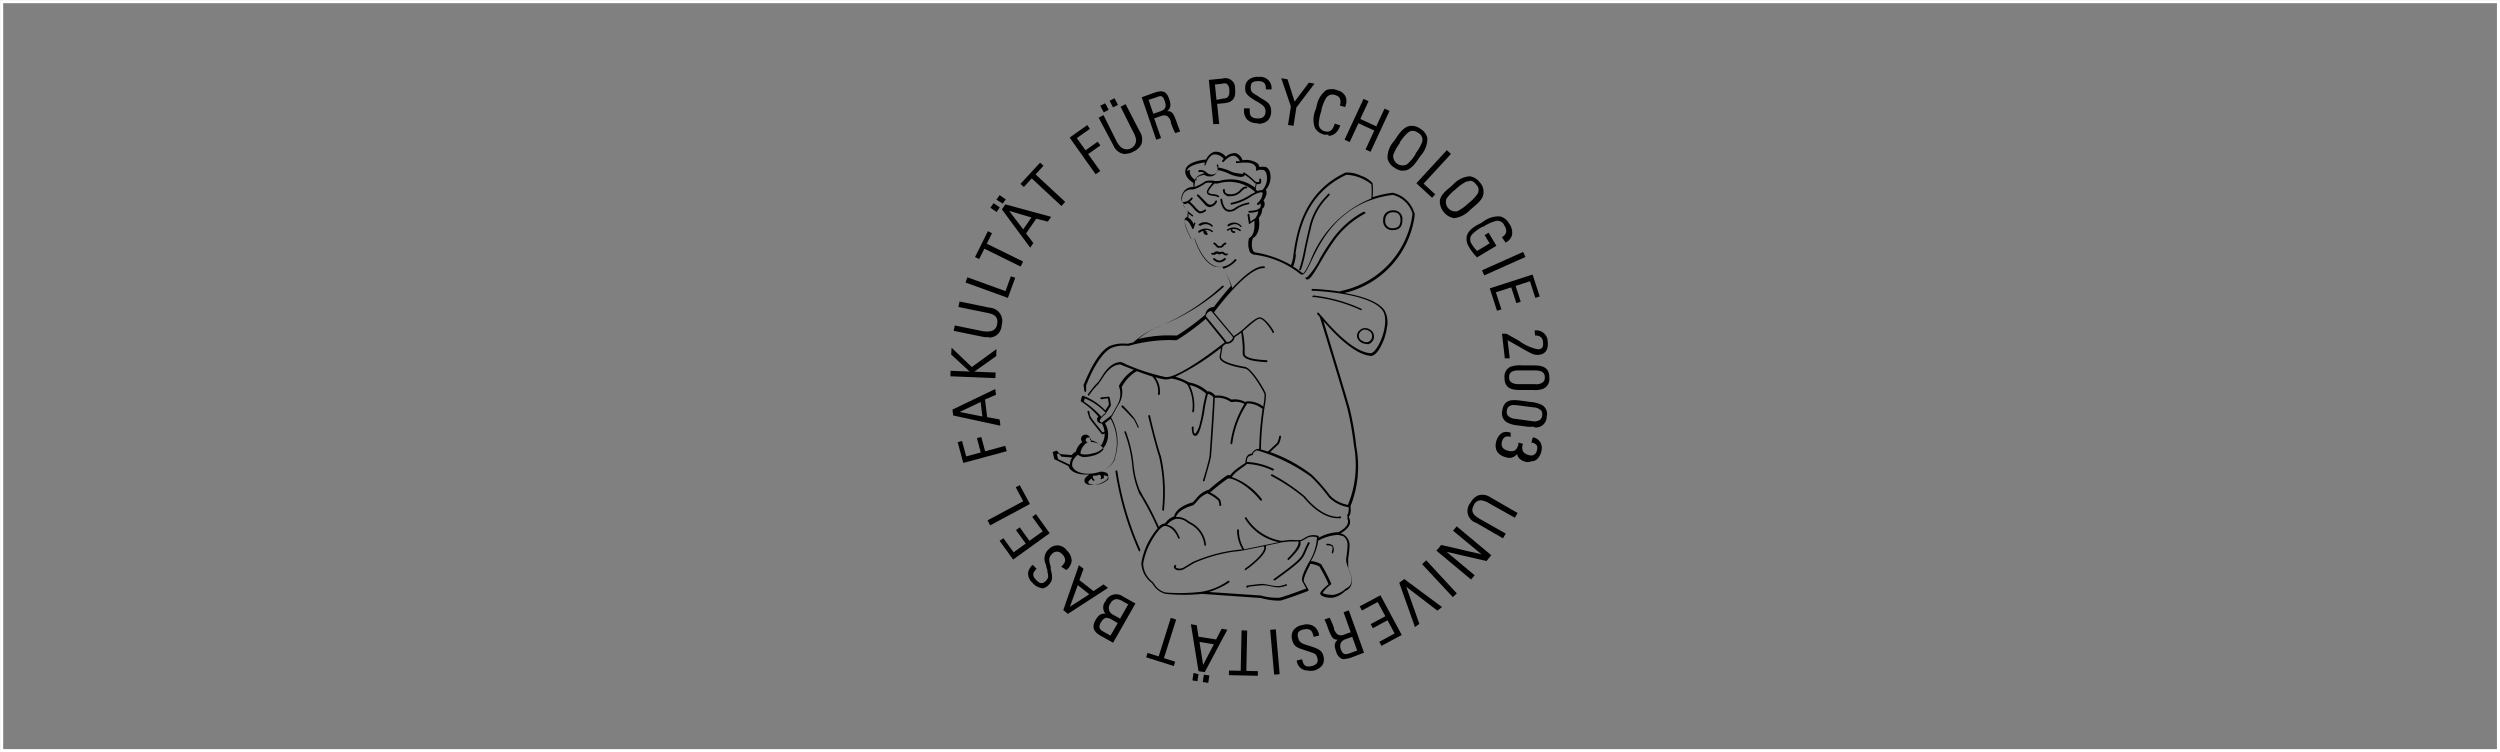 <svg xmlns="http://www.w3.org/2000/svg" xmlns:xlink="http://www.w3.org/1999/xlink" viewBox="0 0 200.25 60.25"><rect x="0" y="0" width="200.25" height="60.25" fill="#808080" stroke="none"/><defs><style>.cls-1,.cls-2{fill:none;}.cls-2{stroke:#fff;stroke-miterlimit:10;stroke-width:0.25px;}.cls-3{clip-path:url(#clip-path);}</style><clipPath id="clip-path"><rect class="cls-1" x="76.13" y="6.13" width="47.98" height="48.58"/></clipPath></defs><title>Element 9</title><g id="Ebene_2" data-name="Ebene 2"><g id="Ebene_1-2" data-name="Ebene 1"><rect id="Rahmen" class="cls-2" x="0.13" y="0.13" width="200" height="60"/><polygon points="77.16 37.08 76.71 35.42 77.06 35.32 77.39 36.56 78.56 36.24 78.25 35.09 78.6 35 78.91 36.15 80.52 35.71 80.64 36.14 77.16 37.08 77.16 37.08"/><path d="M76.86,33l1.83.36-.14-1.16-1.69.8Zm3.22,1.09-3.73-.81-.06-.47,3.43-1.65.06.46L78.9,32l.17,1.41,1,.19.06.45Z"/><polygon points="79.73 30.29 76.13 30.14 76.14 29.7 77.67 29.76 76.19 28.4 76.22 27.85 77.84 29.4 79.82 27.96 79.8 28.52 78.04 29.77 79.75 29.84 79.73 30.29 79.73 30.29"/><path d="M79.2,27a1.61,1.61,0,0,1-.37,0l-2.44-.5.09-.43,2.21.45a1.88,1.88,0,0,0,.71,0,.64.64,0,0,0,.47-.56c.14-.71-.43-.83-.89-.92l-2.21-.45.09-.44,2.43.5a1.06,1.06,0,0,1,.94,1.39,1,1,0,0,1-1,1Z"/><polygon points="80.73 23.86 77.34 22.63 77.49 22.21 80.54 23.32 80.97 22.13 81.32 22.25 80.73 23.86 80.73 23.86"/><polygon points="81.75 21.35 78.85 19.92 78.43 20.75 78.1 20.59 79.13 18.52 79.46 18.68 79.04 19.52 81.95 20.95 81.75 21.35 81.75 21.35"/><path d="M80.3,16.29,79.81,16l.26-.37.49.34-.26.37Zm-.47.69-.5-.34.26-.37.49.34-.25.37Zm1-.09,1.13,1.48.66-.95-1.79-.53Zm1.69,2.95-2.27-3.07.28-.4,3.67,1-.27.38L83,17.52l-.81,1.18.58.77-.25.37Z"/><polygon points="85.02 16.5 82.64 14.29 82.01 14.98 81.74 14.73 83.31 13.03 83.58 13.28 82.95 13.97 85.32 16.17 85.02 16.5 85.02 16.5"/><polygon points="87.76 13.96 85.68 11.02 87.09 10.02 87.3 10.32 86.25 11.06 86.95 12.04 87.92 11.35 88.14 11.65 87.16 12.34 88.13 13.7 87.76 13.96 87.76 13.96"/><path d="M89.15,8.6l-.27-.53.39-.2.28.53-.4.2ZM88.41,9l-.28-.53.4-.2.27.52L88.41,9Zm1.72,3.34a1.09,1.09,0,0,1-.95-.7L88,9.43l.39-.21,1,2a1.8,1.8,0,0,0,.41.58A.74.74,0,0,0,91,11.21a1.75,1.75,0,0,0-.24-.66l-1-2,.4-.21,1.14,2.2a1.18,1.18,0,0,1,.13,1,1.23,1.23,0,0,1-.62.59,1.32,1.32,0,0,1-.64.19Z"/><g class="cls-3"><path d="M92,8l.38,1.11.47-.16c.45-.15.63-.31.45-.84s-.34-.44-.69-.31L92,8Zm.62,3.21L91.45,7.79l1-.36c.7-.24,1-.11,1.21.53.13.39.15.68-.16.94.41,0,.51.16.86,1.2a2.29,2.29,0,0,0,.1.23c0,.05,0,.1.07.14l0,.06-.4.13,0,0a7.61,7.61,0,0,1-.34-.81s0-.05,0-.08a.82.82,0,0,0-.31-.48.63.63,0,0,0-.47,0l-.56.19L93,11.06l-.42.14Z"/><path d="M100.73,9.87h0a1.15,1.15,0,0,1-.86-.32,1.09,1.09,0,0,1-.22-.82V8.68h.45v.06c0,.41,0,.73.64.75.41,0,.62-.17.63-.55s-.24-.54-.69-.81l-.16-.09c-.75-.45-.79-.67-.78-1a.81.81,0,0,1,.24-.62,1.14,1.14,0,0,1,.87-.26.9.9,0,0,1,1,1v0h-.45v0c0-.41-.1-.65-.58-.66s-.63.13-.64.48.14.46.42.62a2.85,2.85,0,0,1,.26.17l.29.18c.36.21.68.4.67,1a1,1,0,0,1-.3.73,1.12,1.12,0,0,1-.75.23Z"/></g><polygon points="103.61 10.08 103.17 10.01 103.4 8.53 102.63 6.27 103.13 6.35 103.7 8.14 104.84 6.62 105.29 6.7 103.84 8.61 103.61 10.08 103.61 10.08"/><path d="M106.41,10.78a1.48,1.48,0,0,1-.35,0,1.16,1.16,0,0,1-.74-.54,2,2,0,0,1,.07-1.48l.07-.25a2.07,2.07,0,0,1,.75-1.28,1.17,1.17,0,0,1,.91,0,1,1,0,0,1,.64.46,1,1,0,0,1,0,.82l0,.07-.44-.13,0,0a.75.75,0,0,0,0-.57.54.54,0,0,0-.33-.25.62.62,0,0,0-.76.2,3.23,3.23,0,0,0-.39,1l0,.07a3.4,3.4,0,0,0-.21,1.05.61.61,0,0,0,.52.57c.44.13.65-.24.75-.57l0-.05.45.14,0,0a1.35,1.35,0,0,1-.33.58.85.85,0,0,1-.62.26Z"/><polygon points="109.78 12.16 109.38 11.97 110.08 10.46 108.81 9.87 108.11 11.38 107.7 11.19 109.22 7.92 109.62 8.11 108.96 9.53 110.24 10.12 110.9 8.7 111.3 8.88 109.78 12.16 109.78 12.16"/><path d="M113.15,10.48a.56.56,0,0,0-.34.12,3.35,3.35,0,0,0-.69.82l0,.05a3.63,3.63,0,0,0-.52.94.75.75,0,0,0,1.1.75,3.35,3.35,0,0,0,.69-.82l0-.05a3.42,3.42,0,0,0,.53-.94.62.62,0,0,0-.33-.71.74.74,0,0,0-.43-.16Zm-.76,3.2a1.24,1.24,0,0,1-.71-.26,1.16,1.16,0,0,1-.54-.73,2,2,0,0,1,.52-1.39l.15-.21c.25-.38.6-.9,1.1-1a1.17,1.17,0,0,1,.88.24,1.14,1.14,0,0,1,.54.73,2,2,0,0,1-.52,1.39l-.15.21c-.25.38-.6.9-1.11,1l-.16,0Z"/><polygon points="114.71 15.84 113.45 14.68 115.89 12.03 116.22 12.33 114.03 14.71 114.96 15.57 114.71 15.84 114.71 15.84"/><path d="M117.71,14.53a.57.57,0,0,0-.22,0,3.41,3.41,0,0,0-.88.62l0,0a3.54,3.54,0,0,0-.75.77.76.76,0,0,0,.87,1,3.56,3.56,0,0,0,.87-.62l0,0a3.54,3.54,0,0,0,.75-.77.6.6,0,0,0-.13-.77.65.65,0,0,0-.51-.29Zm-1.2,2.94h-.07a1.39,1.39,0,0,1-1.11-1.31c0-.51.52-.91.87-1.2l.19-.17a2,2,0,0,1,1.33-.67,1.2,1.2,0,0,1,.79.46,1.13,1.13,0,0,1,.32.85c0,.51-.52.91-.86,1.2l-.2.17a2.11,2.11,0,0,1-1.26.67Z"/><path d="M118.35,20.65l0,0a3.7,3.7,0,0,1-.67-.85,1.17,1.17,0,0,1-.19-.89c.13-.5.67-.81,1.06-1l.22-.13a2,2,0,0,1,1.42-.44,1.17,1.17,0,0,1,.7.58,1.21,1.21,0,0,1,.22.93,1,1,0,0,1-.51.58l0,0L120.3,19l0,0c.39-.23.45-.52.2-.94a.6.6,0,0,0-.68-.36,3.32,3.32,0,0,0-1,.46l-.06,0a3.19,3.19,0,0,0-.86.63.62.62,0,0,0,0,.78,2.39,2.39,0,0,0,.42.53l1-.61-.4-.66.32-.19.62,1.05-1.58.94Z"/><polygon points="118.89 22.06 118.71 21.65 122 20.18 122.19 20.58 118.89 22.06 118.89 22.06"/><polygon points="119.91 24.89 119.33 23.1 122.76 21.99 123.33 23.75 122.98 23.86 122.55 22.53 121.4 22.9 121.81 24.17 121.46 24.28 121.05 23.02 119.82 23.41 120.26 24.78 119.91 24.89 119.91 24.89"/><g class="cls-3"><path d="M120.54,28.73l-.23-2,.34,0h0c.36.19.68.38,1,.55a3.72,3.72,0,0,0,1.55.7c.4,0,.43-.32.39-.6a.51.51,0,0,0-.62-.49h0l-.05-.42h.05a.9.9,0,0,1,1,.86c.07.64-.15,1-.64,1.08s-.71-.11-1.91-.79l-.66-.37.17,1.45-.36,0Z"/><path d="M121.62,29.67c-.73,0-.74.38-.74.54s0,.55.76.56l1.32,0a.84.84,0,0,0,.66-.18.51.51,0,0,0,.12-.35c0-.17,0-.56-.76-.57l-1.32,0Zm1.24,1.57h-.2l-.73,0c-.64,0-1.43,0-1.42-1a.86.86,0,0,1,.5-.87,2.48,2.48,0,0,1,.95-.1h.73c.64,0,1.43,0,1.41,1a.83.83,0,0,1-.49.87,2,2,0,0,1-.75.11Z"/></g><path d="M121.29,32.44a.65.65,0,0,0-.43.12.47.47,0,0,0-.16.34.5.5,0,0,0,.06.37.88.88,0,0,0,.62.28l1.32.18a.88.88,0,0,0,.67-.11.56.56,0,0,0,.16-.34.55.55,0,0,0-.06-.37.89.89,0,0,0-.63-.28l-1.31-.17a1,1,0,0,0-.24,0Zm1.63,1.74a5.25,5.25,0,0,1-.57,0h0l-.73-.1a2.33,2.33,0,0,1-.92-.25.85.85,0,0,1-.37-.93c.14-1,.92-.88,1.55-.8l.73.1a2.33,2.33,0,0,1,.92.25.83.83,0,0,1,.36.93.86.86,0,0,1-1,.85Z"/><path d="M122.53,37a1.13,1.13,0,0,1-.3,0c-.42-.11-.66-.32-.71-.64a.78.78,0,0,1-.94.25,1.08,1.08,0,0,1-.66-.44,1,1,0,0,1-.08-.77,1.13,1.13,0,0,1,.48-.73.85.85,0,0,1,.69,0l0,0L121,35l0,0a.59.59,0,0,0-.44,0,.57.57,0,0,0-.25.37.55.55,0,0,0,.05.48.59.59,0,0,0,.37.23.76.76,0,0,0,.61,0,.8.8,0,0,0,.29-.57v-.06l.36.1,0,0a.78.78,0,0,0,0,.6.7.7,0,0,0,.44.29.53.53,0,0,0,.42,0,.48.48,0,0,0,.25-.35.56.56,0,0,0,0-.41.57.57,0,0,0-.38-.22l-.06,0,.12-.43h0a.85.85,0,0,1,.59.38.93.93,0,0,1,.09.74,1.16,1.16,0,0,1-.39.67.66.66,0,0,1-.42.13Z"/><path d="M120.39,43.12l-2.15-1.24a1,1,0,0,1-.45-1.61,1.24,1.24,0,0,1,.62-.59,1.15,1.15,0,0,1,1,.17l2.15,1.24-.22.38-2-1.12a1.74,1.74,0,0,0-.66-.27.6.6,0,0,0-.62.37c-.36.63.14.92.55,1.16l2,1.13-.22.38Z"/><polygon points="117.83 46.42 115.06 44.11 115.44 43.65 115.48 43.66 118.67 44.4 116.39 42.51 116.68 42.16 119.45 44.47 119.07 44.94 115.87 44.2 118.12 46.08 117.83 46.42 117.83 46.42"/><polygon points="116.37 47.83 113.91 45.19 114.24 44.88 116.69 47.53 116.37 47.83 116.37 47.83"/><polygon points="113.34 50.23 112.08 46.68 112.48 46.38 115.51 48.63 115.13 48.91 112.64 47 113.69 49.97 113.34 50.23 113.34 50.23"/><polygon points="110.66 51.73 110.48 51.41 111.71 50.74 111.14 49.68 109.97 50.32 109.79 49.99 110.97 49.36 110.35 48.22 109.09 48.9 108.91 48.57 110.57 47.68 112.28 50.86 110.66 51.73 110.66 51.73"/><path d="M108.34,51l-.47.17a.82.82,0,0,0-.46.3.69.69,0,0,0,0,.56c.15.41.34.42.69.3l.61-.22-.4-1.11Zm-.65,1.8a.62.62,0,0,1-.25-.05.86.86,0,0,1-.42-.58c-.15-.39-.17-.68.14-.93-.41,0-.51-.16-.89-1.2a1.07,1.07,0,0,0-.1-.22s0-.1-.07-.14l0-.06.4-.14,0,0a6,6,0,0,1,.35.81.19.19,0,0,1,0,.07.83.83,0,0,0,.33.48.57.57,0,0,0,.46,0l.55-.2-.57-1.6.42-.15,1.22,3.39-1,.38a1.77,1.77,0,0,1-.55.12Z"/><path d="M104.75,53.71a.87.87,0,0,1-.88-.81v0l.44-.09v.05c.09.39.24.6.72.5a.75.75,0,0,0,.42-.2.43.43,0,0,0,.08-.41c-.07-.36-.24-.41-.54-.51l-.3-.1-.32-.11c-.4-.13-.75-.23-.87-.79a.92.92,0,0,1,.12-.78,1.13,1.13,0,0,1,.73-.4,1.1,1.1,0,0,1,.9.11,1.06,1.06,0,0,1,.41.74v0l-.44.1v0c-.09-.41-.2-.72-.8-.59a.68.68,0,0,0-.43.23.61.61,0,0,0,0,.45c.08.39.35.47.85.62l.18.06c.83.26.92.47,1,.83a.9.9,0,0,1-.09.66,1.21,1.21,0,0,1-.8.46l-.32,0Z"/><polygon points="102.06 54.04 101.74 50.45 102.19 50.41 102.5 54 102.06 54.04 102.06 54.04"/><polygon points="100.75 54.13 98.44 54.08 98.44 53.71 99.38 53.73 99.45 50.49 99.9 50.51 99.83 53.74 100.76 53.76 100.75 54.13 100.75 54.13"/><path d="M96.08,51.42l.29,1.84.86-1.65-1.15-.19Zm.42,2.42L96,53.76,95.39,50l.47.08L96,51l1.41.22.45-.86.45.08L96.5,53.84Zm-.55.73-.44-.07.09-.59L96,54l-.09.59Zm.83.13-.44-.07.09-.59.44.07-.09.59Z"/><polygon points="94.02 53.35 91.81 52.65 91.92 52.3 92.81 52.58 93.78 49.49 94.21 49.63 93.23 52.72 94.13 53 94.02 53.35 94.02 53.35"/><path d="M89.42,48h-.06a.58.58,0,0,0-.41.33.59.59,0,0,0,.21.91l.56.31.65-1.14-.43-.24a1.08,1.08,0,0,0-.52-.18Zm-.74,1.48c-.19,0-.36.13-.5.38-.27.46,0,.62.23.75l.54.3.58-1L89,49.6a.73.73,0,0,0-.33-.1Zm.47,2-1-.56c-.58-.33-.7-.72-.4-1.25.17-.29.37-.56.8-.51a.77.77,0,0,1,0-1,.93.93,0,0,1,1.4-.38l1,.56-1.79,3.14Z"/><path d="M86.34,46.84,85.7,48.6l1.55-1-.91-.72Zm-.8,2.33-.37-.3,1.25-3.6.37.29-.33.91,1.13.88.8-.54.36.28-3.21,2.08Z"/><path d="M83.5,47.11h0a1.17,1.17,0,0,1-.8-.43,1,1,0,0,1-.35-.81,1.11,1.11,0,0,1,.37-.63l0,0,.31.32,0,0c-.29.29-.39.52-.06.87s.54.35.79.11.22-.42.14-.73c0-.09,0-.19-.07-.31a3,3,0,0,0-.07-.32A1,1,0,0,1,84,44a.92.92,0,0,1,1.45.09,1.16,1.16,0,0,1,.39.83,1.1,1.1,0,0,1-.42.74l0,0L85,45.39l0,0a1,1,0,0,0,.31-.43.62.62,0,0,0-.23-.56.52.52,0,0,0-.84,0c-.28.27-.21.54-.08,1a1.21,1.21,0,0,1,0,.18c.22.85.08,1-.18,1.29a.83.83,0,0,1-.59.27Z"/><polygon points="81.15 44.82 80.07 43.32 80.37 43.11 81.19 44.24 82.16 43.54 81.38 42.46 81.68 42.24 82.46 43.32 83.52 42.56 82.68 41.4 82.98 41.18 84.08 42.71 81.15 44.82 81.15 44.82"/><polygon points="79.31 42.08 79.1 41.68 81.96 40.15 81.36 39.03 81.68 38.86 82.5 40.37 79.31 42.08 79.31 42.08"/><path d="M97.31,6.72,97.44,8,98,7.89c.28,0,.52-.13.47-.7a.64.64,0,0,0-.21-.48.6.6,0,0,0-.39,0l-.57.06ZM97.19,10,96.83,6.4l1.1-.11a.78.78,0,0,1,1,.8c.08.75-.17,1.1-.84,1.17l-.6.06.17,1.62-.45,0Z"/><path d="M106.3,43.53a.08.08,0,0,0-.06.09s0,.06.08.06.26,0,.37.09,0,.31,0,.46a.07.07,0,0,0,0,.09h0a.08.08,0,0,0,.07,0,.63.63,0,0,0,0-.61.58.58,0,0,0-.5-.14Z"/><path d="M100,47s.92-.12,1.2-.12a3.36,3.36,0,0,1,.53.07,3.73,3.73,0,0,0,.68.1h0a2.21,2.21,0,0,0,.66-.15.06.06,0,0,0,0-.09.07.07,0,0,0-.09,0,2.12,2.12,0,0,1-.62.14,3.35,3.35,0,0,1-.68-.09,4.19,4.19,0,0,0-.56-.09c-.29,0-1.19.13-1.22.13a.1.1,0,0,0-.07.09A.07.07,0,0,0,100,47Z"/><path d="M102.11,46.5h0c2.16-1.56,2.24-1.72,2.5-2.35.07-.16.15-.34.28-.59a.08.08,0,1,0-.14-.06c-.13.25-.21.44-.28.59-.25.6-.32.76-2.44,2.29a.06.06,0,0,0,0,.1.07.07,0,0,0,.06,0Z"/><path d="M91.37,44.09a24.45,24.45,0,0,1-1.87-6.34.07.07,0,0,0-.08-.07.1.1,0,0,0-.07.09,25,25,0,0,0,1.88,6.39.08.08,0,0,0,.07,0h0a.08.08,0,0,0,0-.1Z"/><path d="M87.31,33.56c.15.22.38.51.59.77l.36.45a.06.06,0,0,0,.06,0h0a.51.51,0,0,0,.23-.09.08.08,0,0,0,0-.11.08.08,0,0,0-.11,0,.3.3,0,0,1-.13.06L88,34.23c-.21-.25-.43-.53-.58-.74s-.16-.52-.16-.53a.09.09,0,0,0-.1-.05.08.08,0,0,0-.05.1s.12.4.17.54Z"/><path d="M105.23,23.79A12.21,12.21,0,0,1,109,24.84h0a.07.07,0,0,0,.06,0,.08.08,0,0,0,0-.1,12.51,12.51,0,0,0-3.85-1.07.08.08,0,0,0-.08.07.06.06,0,0,0,.06.08Z"/><path d="M107.28,41.39s-1.24.22-2.76-1.63A14.9,14.9,0,0,0,101.91,38a.07.07,0,1,0-.07.13,15.08,15.08,0,0,1,2.56,1.69c1.26,1.52,2.32,1.69,2.73,1.69h.18a.08.08,0,1,0,0-.15Z"/><path d="M90.8,33.57a4.89,4.89,0,0,1,.32.65.08.08,0,0,0,.07.05h0a.07.07,0,0,0,0-.1,4,4,0,0,0-.34-.68,12.73,12.73,0,0,0-.9-1,.08.08,0,0,0-.11.11,11.88,11.88,0,0,1,.89.92Z"/><path d="M93.16,40.92h0s.07,0,.07-.06A13.38,13.38,0,0,0,93,36.58c-.35-1-.87-3.2-.87-3.22a.08.08,0,1,0-.15,0s.53,2.21.87,3.24a12.93,12.93,0,0,1,.24,4.21.08.08,0,0,0,.07.08Z"/><path d="M109.26,16.94a7.46,7.46,0,0,0-2.49,2.16,16.45,16.45,0,0,0-1.08,1.69,5.86,5.86,0,0,1-1,1.43h0a.07.07,0,0,0-.1,0,.07.07,0,0,0,0,.1.15.15,0,0,0,.13.07h0c.23,0,.56-.55,1.12-1.51a19.34,19.34,0,0,1,1.07-1.67,7.14,7.14,0,0,1,2.44-2.11.07.07,0,0,0,0-.1.08.08,0,0,0-.1,0Z"/><path d="M104.14,21.65s0,0,0,0a.08.08,0,0,0,.07-.05,10.23,10.23,0,0,0,.39-1.54c.11-.52.23-1.1.39-1.72a5,5,0,0,1,1.38-2.57l.12-.14a.07.07,0,0,0,0-.1.08.08,0,0,0-.11,0l-.12.15a5.08,5.08,0,0,0-1.41,2.63c-.15.61-.28,1.2-.39,1.72a11.28,11.28,0,0,1-.38,1.51.08.08,0,0,0,0,.1Z"/><path d="M113.12,17.23s0,0,0,.07a7.25,7.25,0,0,1-5.68,6l-.14.05a19.48,19.48,0,0,0-2.17-.21h0a.08.08,0,0,0-.08.07.08.08,0,0,0,.08.08s4.55.14,5.61,1.57c.42.57.17,1.91-.33,2.8-.23.41-.47.65-.65.63-1-.08-2.33-1.1-3.93-3v0a.6.6,0,0,1-.08-.08.75.75,0,0,0-.13-.15.07.07,0,0,0-.1,0,.09.09,0,0,0,0,.11,1.34,1.34,0,0,1,.13.15l.07.08c.11.35,1.85,6,2.2,7.3a24.17,24.17,0,0,1,.53,3,8.39,8.39,0,0,1-.48,4.74h0a2.62,2.62,0,0,1-1.42-.73,14.44,14.44,0,0,0-1.47-1.68,12,12,0,0,0-3.34-1.82l.69-.65,0,0a1.89,1.89,0,0,0,.18-.58.07.07,0,0,0-.07-.08.08.08,0,0,0-.08.07,1.78,1.78,0,0,1-.16.51l-.74.69h0L101,36a25,25,0,0,1,.31-3.5,5.08,5.08,0,0,0,.09-.91c0-.23-1.1-2.07-1.66-2.2-.86-.15-1.9-.41-1.94-.8,0-.06.07-.52.13-.85l.25-.2h.06a.66.66,0,0,0,.66-.54h0v0h0a4.48,4.48,0,0,0,.52-.36,11.08,11.08,0,0,1,.13,1.27,2.68,2.68,0,0,0,0,.49c.06.23.32.53,1.9.61h0a.08.08,0,0,0,.07-.08s0-.07-.07-.08c-1.09-.05-1.68-.21-1.75-.48a3.09,3.09,0,0,1,0-.47,7.36,7.36,0,0,0-.16-1.36l.37-.32c.4-.35.81-.7,1-.69.35,0,1,1,1,1.07a.07.07,0,0,0,.14,0c0-.1-.66-1.14-1.13-1.18-.25,0-.65.32-1.1.72a5.78,5.78,0,0,1-1,.78l-1.58-1.9c.32-.43,2.72-3.62,4-3.54a.08.08,0,0,0,.08-.07.08.08,0,0,0-.07-.08h-.06c-.69,0-1.66.86-2.48,1.74A7.58,7.58,0,0,0,98,21.53,2.3,2.3,0,0,0,99,20.9a.08.08,0,1,0-.11-.11,1.59,1.59,0,0,1-1.51.58c-1.1-.28-1.69-2.18-1.69-2.2a.11.11,0,0,0-.07-.06l-.23,0c-.18-.33-.57-1.14-.48-1.41a.1.1,0,0,1,0-.06.13.13,0,0,1,.12,0c.2.08.39.48.45.63a.07.07,0,0,0,.14,0l.11-.33a.07.07,0,0,0,0-.09.06.06,0,0,0-.09,0l0,.15c-.09-.19-.25-.47-.45-.54h0l0-.35.3.22,0,0a.07.07,0,0,0,.06,0,.07.07,0,0,0,0-.1,3.52,3.52,0,0,1-.39-.31h0c-.23-.21-.41-.44-.35-.57h0a.67.67,0,0,0,.33-.08h0c.07,0,.3.24.44.39a1.73,1.73,0,0,0,.48.43h.07a.78.78,0,0,0,.46-.19.07.07,0,0,0,0-.1.07.07,0,0,0-.11,0,.63.63,0,0,1-.37.13,1.83,1.83,0,0,1-.41-.38,2.72,2.72,0,0,0-.4-.39,1.09,1.09,0,0,0,.21-.22.06.06,0,0,0,0-.1.07.07,0,0,0-.1,0,.79.79,0,0,1-.59.34c-.12,0-.15-.06-.15-.07s0-.39.11-.57a.72.72,0,0,1,.68-.36c.2,0,.57-.14,1.14-.52l0,0a1.14,1.14,0,0,1,.52,0c-.18.2-.52.61-.44.8s.3.19.5.23a.82.82,0,0,1,.39.11h0s0,0,.06,0a.08.08,0,0,0,0-.11.92.92,0,0,0-.45-.14c-.17,0-.35-.06-.39-.14s.19-.41.48-.71h.11l.17,0a3.08,3.08,0,0,1,3,.69l-.35.18a4.27,4.27,0,0,1-1.56.67.07.07,0,0,0-.07.08s0,.08.08.07a4.23,4.23,0,0,0,1.62-.69c.61-.35.8-.31.85-.27s0,.11,0,.18a1.12,1.12,0,0,1-.42.67.08.08,0,0,0,0,.09.07.07,0,0,0,.07.06h0a.44.44,0,0,0,.18-.14.33.33,0,0,1,0,.31c-.06.12-.26.27-.87.29a.09.09,0,0,0-.08.08.08.08,0,0,0,.08.07h0a2.12,2.12,0,0,0,.71-.12,1.17,1.17,0,0,1-.25.57h0l-.38.26-.08-.51a.08.08,0,1,0-.15,0l.1.63s0,0,0,.06a.09.09,0,0,0,.07,0l.38-.26c0,.31.08,1.14-.43,1.4a.07.07,0,0,0,0,0h0a1.7,1.7,0,0,0,.06,1.1.51.51,0,0,0,.36.23A7.3,7.3,0,0,1,104,21.83l.22.16h0c.26.07.45-.32.78-1,.8-1.69,2.3-4.83,6.56-5.38a2.21,2.21,0,0,1,1.57,1.46c0,.05,0,.07,0,.17Zm-5.21,24.26c.09.24.24.61-.7,1.14l-.1,0a3.55,3.55,0,0,0-1.48.44s0-.08,0-.13h0v0h0a1.19,1.19,0,0,0-.85,0,1.87,1.87,0,0,0-.3.16l-.27.15a3.2,3.2,0,0,1-.6,0h-.29l-.6.07-.09,0a4.12,4.12,0,0,1-2.8-1.87.08.08,0,0,0-.1,0,.07.07,0,0,0,0,.1,4.16,4.16,0,0,0,2.69,1.88L99.67,44a2.81,2.81,0,0,1-.43-1.52.08.08,0,0,0-.07-.08.08.08,0,0,0-.08.07A3,3,0,0,0,99.51,44l-.75.09a12.55,12.55,0,0,0-3.25.94l0,0-.72.44a.64.64,0,0,1-.6,0s0,0,0-.09a.07.07,0,0,0,0-.11.07.07,0,0,0-.1,0,.2.2,0,0,0,0,.28.46.46,0,0,0,.37.13.76.76,0,0,0,.42-.12l.76-.46h0a12.43,12.43,0,0,1,3.16-.91,7.31,7.31,0,0,0,.87-.12l1.53-.31h0a.14.14,0,0,1,.07.1c0,.13-.06.54-1.26,1.48l-.3.22s0,.07,0,.11a.07.07,0,0,0,.06,0,.05.05,0,0,0,0,0l.31-.22c.93-.73,1.37-1.28,1.32-1.62a.33.33,0,0,0,0-.12c.52-.11,1-.2,1.07-.23s.85-.11.86-.11h.28l.4,0a.14.14,0,0,1,0,.09c0,.14-.07.5-.86,1.27a.07.07,0,0,0,0,.1.06.06,0,0,0,.1,0c.65-.63,1-1.1.91-1.4a.31.31,0,0,1,0-.08l.06,0,.31-.16a2.11,2.11,0,0,1,.27-.15,1.12,1.12,0,0,1,.69,0,4.17,4.17,0,0,1-.69,2.07c-.35.68-.63,1.23-.46,1.5l.29.53c-.35.13-1.76.66-2.16.74a5,5,0,0,1-1.48-.18h0l-4.15-.28a6.41,6.41,0,0,0,1.62-.77.08.08,0,0,0,0-.11.09.09,0,0,0-.11,0,5.1,5.1,0,0,1-2.11.86h0a14.69,14.69,0,0,1-2.87.06,1.45,1.45,0,0,1-.91-.68l-.13-.17,0,0a1.9,1.9,0,0,1-.76-1.47,5.71,5.71,0,0,1,.42-1.35c.23-.49.94-1.75,1.39-1.66s.78.46,1,1a.08.08,0,0,0,.1,0,.06.06,0,0,0,0-.09c-.23-.52-.45-.89-1-1a1.33,1.33,0,0,1,.74-.48,1.24,1.24,0,0,1,.84.25,1.24,1.24,0,0,0,.27.17,2.15,2.15,0,0,1,1.14,1.68.07.07,0,0,0,.07.06h0a.09.09,0,0,0,.06-.09,2.27,2.27,0,0,0-1.22-1.78,1.53,1.53,0,0,1-.25-.16,1.45,1.45,0,0,0-.94-.28h0c.06-.18.3-.63,1.39-.94l0,0a2.76,2.76,0,0,0,.29-.3,1.94,1.94,0,0,1,.84-.65,3.46,3.46,0,0,1,.87.56.82.82,0,0,1,.09.34.08.08,0,1,0,.15,0,1.14,1.14,0,0,0-.1-.41,2.55,2.55,0,0,0-.79-.56,15.55,15.55,0,0,1,1.41-1.11c.21-.11,1.47.33,2.62,1.75l.06,0,.05,0a.09.09,0,0,0,0-.11,5.14,5.14,0,0,0-2.41-1.77c.26-.33.31-.38,1.18-1l0-.05a5.36,5.36,0,0,1,2.12.54h0a.07.07,0,0,0,.06-.05.07.07,0,0,0,0-.09A5.48,5.48,0,0,0,99.87,37c0-.41.18-.47.32-.51s.18-.06.19-.17.21-.21.3-.25A14.25,14.25,0,0,1,105,38.18a12.54,12.54,0,0,1,1.45,1.66,2.85,2.85,0,0,0,1.58.79c0,.19,0,.47-.08.56s0,.19,0,.3Zm-.36,1.43a.83.83,0,0,1,.39.72,7.42,7.42,0,0,1-.1,1,1.2,1.2,0,0,0,0,.37,2.22,2.22,0,0,0,.15.48c.23.57.54,1.35-.19,1.65h0a2,2,0,0,1-1,.51c-.49,0-.83-.09-.85-.18a2.85,2.85,0,0,1,.67-.66.08.08,0,0,0,0-.09,12.81,12.81,0,0,0-.8-1.53,2.07,2.07,0,0,0-.72-.24H105a4.77,4.77,0,0,0,.6-1.67l.05,0a3.65,3.65,0,0,1,1.44-.43h0a1,1,0,0,1,.42.09ZM99.83,32.15l-.07.06h0A1.74,1.74,0,0,0,98.69,32l-.07,0a2,2,0,0,0-1.28-.31h0a.89.89,0,0,0-.45-.33.29.29,0,0,0-.16,0,2.92,2.92,0,0,0-1.5-.73h0s0,0,0,0a4.72,4.72,0,0,0-1.09-.45,19.33,19.33,0,0,0,3.65-2.31c0,.25-.1.64-.1.72,0,.26.26.63,2.06.94.47.1,1.5,1.85,1.54,2.06a5,5,0,0,1-.09.88s0,.06,0,.1a2,2,0,0,0-1.32-.42Zm-3.24-6.82a.49.49,0,0,1,.43-.42L98.76,27a.5.5,0,0,1-.49.4c-.2-.26-1.5-1.85-1.68-2.07Zm4-10.65-.06.35a3.28,3.28,0,0,0-2.9-.53l-.13,0-.16,0a1.69,1.69,0,0,0-.71,0l-.06,0a3.42,3.42,0,0,1-.9.48l.08-.67a1.29,1.29,0,0,1,.74-.3.58.58,0,0,0,.37.12h.06a.57.57,0,0,0,.59-.51,3.23,3.23,0,0,1,.94.3,2.74,2.74,0,0,0,.92.25.49.49,0,0,0,.28-.07A.25.25,0,0,0,99.7,14a4.18,4.18,0,0,1,.82.68l0,0Zm-5.52-1c.1-.42,1-.62,1.43-.67a.69.69,0,0,0,0,.15.07.07,0,0,0,0,.1h0a.08.08,0,0,0,.07-.05s.21-.73.66-.84a.9.9,0,0,1,.79.36l-.12.13a.08.08,0,0,0,.11.11c.34-.38.64-.54.88-.48a.68.68,0,0,1,.42.43l-.18,0A.08.08,0,0,0,99,13a.08.08,0,0,0,.09.07c.92-.12,1.28,0,1.43.2a.36.36,0,0,1,.09.33.06.06,0,0,0,.06.08h0a.09.09,0,0,0,.08-.06v0a1.48,1.48,0,0,1,.48,0,.44.44,0,0,1,.21.31,1.38,1.38,0,0,1-.33,1.3.88.88,0,0,0-.38.07l-.15-.14h0l.07-.41h.11c.08,0,.21,0,.25-.12a.56.56,0,0,0,0-.25.08.08,0,0,0-.07-.08h0a.09.09,0,0,0-.08.08.48.48,0,0,1,0,.18.35.35,0,0,1-.28,0c-.82-.78-1-.76-1-.76l0,0,0,0h0v0h0c0,.09,0,.12,0,.13s-.77-.06-1-.2a3.42,3.42,0,0,0-1-.31,1.45,1.45,0,0,0,0-.23.08.08,0,0,0-.1,0,.09.09,0,0,0,0,.1.62.62,0,0,1,0,.5.51.51,0,0,1-.39.19.61.61,0,0,1-.45-.17.65.65,0,0,0-.59-.18.07.07,0,0,0-.06.09.06.06,0,0,0,.08.06.46.46,0,0,1,.41.1,1.5,1.5,0,0,0-.65.32h0a.05.05,0,0,0,0,.05l0,.23c-.14-.08-.63-.41-.51-.88Zm8.69,6.71c.25-1.68.72-4.81,4.08-6.39a3.42,3.42,0,0,1,2,.76,5.07,5.07,0,0,1,0,1.14,8.73,8.73,0,0,0-4.9,5.05c-.24.5-.45.94-.59.94h0l-.21-.15a3.91,3.91,0,0,0-.56-.39,3.14,3.14,0,0,0,.22-1ZM89.34,36.73v0a2,2,0,0,1-1.45,1.12c-.93.25-1.81,0-2-.5a.79.79,0,0,1,.2-.67,1.23,1.23,0,0,1,.25-.26s0,0,0,0,.23.19.48.19a2.66,2.66,0,0,0,.65-.09,1.64,1.64,0,0,0,.9-.49.26.26,0,0,0,0-.13s0,0,0,0a1.74,1.74,0,0,0,.14-2l.45-.35h0a3.93,3.93,0,0,1,.3,3.16Zm-1,1.59a.06.06,0,0,0,.06,0,.34.34,0,0,0,0-.24c.2,0,.35.08.38.17s0,.17-.16.27a1.53,1.53,0,0,1-.56.26c-.47.13-.84,0-.88-.1s.08-.23.26-.35v0a.34.34,0,0,0,.14.18l0,0a.09.09,0,0,0,.06,0,.08.08,0,0,0,0-.11.27.27,0,0,1-.09-.12.24.24,0,0,1,0-.18l.26,0,.25-.08a.22.22,0,0,1,.12.13.26.26,0,0,1,0,.15.08.08,0,0,0,0,.1Zm-2.59-1.07-1-.48-.09-.39.14-.05.23.25,0,0,.86.07a.9.9,0,0,0-.19.58Zm1.33-1.7a.06.06,0,0,0,0-.07s0-.06,0-.07a.16.16,0,0,1-.11-.13.2.2,0,0,1,.15-.23.2.2,0,0,1,.25.13.16.16,0,0,1,0,.16v0s0,0,0,0,0,.08.08.07a1.12,1.12,0,0,1,.9.48.43.43,0,0,1,0,0,1.48,1.48,0,0,1-.81.42c-.57.16-.92.09-1,0a1.18,1.18,0,0,1,.57-.88Zm-.26-3.38.07-.26a5.49,5.49,0,0,1,.65.32,4.69,4.69,0,0,1,.87.68l.14.13-.06.1c-.06,0-.17.14-.27.24a7,7,0,0,0-1.4-1.21ZM113.27,17a2.34,2.34,0,0,0-1.71-1.56h0a8.39,8.39,0,0,0-1.62.36,4.82,4.82,0,0,0,0-1.14,2.26,2.26,0,0,0-.91-.58,2.61,2.61,0,0,0-1.25-.26h0c-3.44,1.61-3.93,4.92-4.17,6.51a2.86,2.86,0,0,1-.2.9,8.4,8.4,0,0,0-2.8-1,.36.36,0,0,1-.25-.16,1.46,1.46,0,0,1,0-1c.63-.35.51-1.4.47-1.62a1.14,1.14,0,0,0,.28-.73h0a.4.4,0,0,0,.15-.17.55.55,0,0,0-.05-.5,1.39,1.39,0,0,0,.24-.53c0-.17,0-.26-.07-.31a1.53,1.53,0,0,0,.34-1.41.59.59,0,0,0-.32-.42,1.42,1.42,0,0,0-.52,0,.52.52,0,0,0-.13-.27,1.55,1.55,0,0,0-1.22-.27.87.87,0,0,0-.54-.57,1,1,0,0,0-.8.29,1,1,0,0,0-.93-.4,1.11,1.11,0,0,0-.65.62c-.19,0-1.49.17-1.65.79s.59,1.06.63,1.07h0l0,.34a.87.87,0,0,0-.81.43.88.88,0,0,0-.12.72.34.34,0,0,0,.14.12c0,.11,0,.33.35.69l-.05.46-.07,0a.24.24,0,0,0-.12.14c-.12.39.45,1.45.51,1.57s0,0,.06,0l.22,0c.11.31.7,2,1.8,2.26a1.1,1.1,0,0,0,.31,0h.09a5.69,5.69,0,0,1,.7,1.54h0c-.66.74-1.21,1.46-1.38,1.69a.08.08,0,0,0-.07,0,.66.66,0,0,0-.6.6h0v0a0,0,0,0,1,0,0h0l0,0a20,20,0,0,1-2.26,1.67h-.34a10.08,10.08,0,0,0-2.78.29,5.86,5.86,0,0,1,.52-.39,9.07,9.07,0,0,1,.79-.47l.23-.1A17.48,17.48,0,0,0,98,23a.07.07,0,0,0,0-.1.08.08,0,0,0-.11,0,17.24,17.24,0,0,1-5.35,3.38l-.25.11c-.39.22-.6.34-.8.47s-.71.56-.73.57v0l-.41.1-.16,0a2.72,2.72,0,0,0-1.31.19c-1.17.6-2,3-2.09,3.1v0l.07.51a.08.08,0,0,0,.08.06h0a.06.06,0,0,0,.06-.08L87,30.88c.08-.22.94-2.46,2-3a2.51,2.51,0,0,1,1.24-.18l.18,0h0a12.15,12.15,0,0,1,3.46-.46,1.53,1.53,0,0,0,.39,0,18.78,18.78,0,0,0,2.31-1.7l1.52,1.88c-.31.25-3.72,2.92-4.76,2.78a17,17,0,0,1-3.1-1A2.87,2.87,0,0,0,89.8,29h0c-.85,0-1.37.87-1.64,1.32l-.16.24a6,6,0,0,0-.64.74,0,0,0,0,0,0,0,1.69,1.69,0,0,0-.2.27.08.08,0,0,0,0,.11h0a.09.09,0,0,0,.06,0l.18-.25,0,0a6.41,6.41,0,0,1,.63-.72c0-.06.1-.15.18-.27.28-.45.74-1.2,1.51-1.25l.37.15.72.28a3.44,3.44,0,0,0-1.19,1.3h0v0h0v0h0a1.73,1.73,0,0,1-.1,1.47l-.48.86-.77.59h0c-.16,0-.17-.12-.17-.19a1.56,1.56,0,0,1,.43-.46s0,0,0,0l.45-.7s0,0,0-.05c-.07-.62-.12-.64-.15-.66s-.06,0-.62.05a.06.06,0,0,0-.06.08.09.09,0,0,0,.09.07,3.39,3.39,0,0,1,.5-.07,3,3,0,0,1,.08.52l-.28.44-.12-.11a5,5,0,0,0-.9-.7,4.76,4.76,0,0,0-.77-.36.1.1,0,0,0-.09.06l-.1.37h0v0a.05.05,0,0,0,0,0,6.64,6.64,0,0,1,1.42,1.23h0a.37.37,0,0,0-.11.2c0,.19.09.31.32.36h0a.08.08,0,0,0,.06,0l0,0a1.6,1.6,0,0,1-.09,1.8,1.34,1.34,0,0,0-.86-.47.41.41,0,0,0,0-.19.35.35,0,0,0-.44-.23.34.34,0,0,0-.26.41.29.29,0,0,0,.1.16,1.38,1.38,0,0,0-.52.76,1.62,1.62,0,0,0-.34.29l-.93-.08-.25-.26a.08.08,0,0,0-.08,0l-.24.09a.07.07,0,0,0,0,.09l.11.49a.1.1,0,0,0,0,0l1.13.55c.14.43.68.68,1.36.68l.33,0v0c-.29.16-.45.37-.4.56s.28.28.59.28a1.69,1.69,0,0,0,.48-.07,2,2,0,0,0,.62-.29.45.45,0,0,0,.2-.43c0-.18-.27-.28-.6-.28,0,0,0,0,0,0a1.86,1.86,0,0,0,1.13-1.06h0a4,4,0,0,0-.3-3.3l0,0,.07-.06h0l.49-.89A1.81,1.81,0,0,0,89.85,31a3.21,3.21,0,0,1,1.21-1.27c.39.14.83.3,1.24.43h0a1.72,1.72,0,0,1,.45,1.41.08.08,0,0,0,.08.07.07.07,0,0,0,.07-.07,1.88,1.88,0,0,0-.36-1.35,5.64,5.64,0,0,0,.76.17,1.24,1.24,0,0,0,.51-.07h0a3.31,3.31,0,0,1,1.28.46,3.45,3.45,0,0,1,.41,2.17.08.08,0,0,0,.07.08h0a.07.07,0,0,0,.07-.07,3.86,3.86,0,0,0-.35-2.12,2.92,2.92,0,0,1,1.31.69,10.42,10.42,0,0,0-.28,1.34,8.58,8.58,0,0,1-.2,1h0a2,2,0,0,1-.36.85.08.08,0,0,1-.07,0c-.09-.08-.09-.33-.08-.47a.06.06,0,0,0-.06-.08.08.08,0,0,0-.09.06s0,.43.11.6a.28.28,0,0,0,.2.08c.22,0,.4-.6.49-1a8,8,0,0,0,.21-1,10.9,10.9,0,0,1,.28-1.34.11.11,0,0,1,.08,0,.79.79,0,0,1,.35.25c0,.3-.26,4.32-.3,4.71s-.51,1.92-.52,1.94a.07.07,0,0,0,.05.09h0a.08.08,0,0,0,.08-.06c0-.06.49-1.65.52-2,0,0,.28-3.79.29-4.63a1.82,1.82,0,0,1,1.2.27.27.27,0,0,0,.18.07,1.58,1.58,0,0,1,1,.14,8,8,0,0,0-1.12,3.15.08.08,0,0,0,.07.08h0a.09.09,0,0,0,.08-.08,7.52,7.52,0,0,1,1.2-3.19,1.92,1.92,0,0,1,1.22.45h0a25,25,0,0,0-.27,3.2l-.16,0h0s-.39.15-.42.38c0,0,0,0-.09,0s-.44.14-.43.73h0c-.91.62-.93.65-1.23,1h0a.54.54,0,0,0-.24,0,17.62,17.62,0,0,0-1.49,1.18l0,0a.06.06,0,0,0-.06,0,2,2,0,0,0-.93.7l-.26.28c-1.31.37-1.48,1-1.5,1.13a1.37,1.37,0,0,0-.72.56.78.78,0,0,0-.51.28,20.69,20.69,0,0,0-1.26-2.45l-.29-.54a7.33,7.33,0,0,1-.47-2,10.42,10.42,0,0,0-.62-2.65.08.08,0,0,0-.1,0,.07.07,0,0,0,0,.1,9.93,9.93,0,0,1,.61,2.6,7.4,7.4,0,0,0,.49,2.08c0,.11.16.3.29.54a21.24,21.24,0,0,1,1.25,2.44.1.1,0,0,0,0,0,6.45,6.45,0,0,0-.87,1.36,6.2,6.2,0,0,0-.43,1.4,2.07,2.07,0,0,0,.84,1.61l.11.15a1.62,1.62,0,0,0,1,.73,14.17,14.17,0,0,0,2.91,0h0l4.71.33a5.79,5.79,0,0,0,1.3.21l.25,0c.46-.1,2.19-.75,2.26-.78a.07.07,0,0,0,0-.05.06.06,0,0,0,0-.06s-.22-.4-.34-.6.18-.8.47-1.37a.59.59,0,0,0,0-.08h.11a2.1,2.1,0,0,1,.64.2,12.72,12.72,0,0,1,.74,1.43c-.34.27-.71.62-.67.77s.39.31.81.31h.19a2,2,0,0,0,1-.54c.85-.36.48-1.29.26-1.84A2.27,2.27,0,0,1,108,45a1,1,0,0,1,0-.33,7.86,7.86,0,0,0,.1-1,1,1,0,0,0-.47-.85,1.06,1.06,0,0,0-.25-.09c.95-.57.78-1,.68-1.27,0,0,0-.12,0-.13.2-.2.12-.71.11-.77s0,0,0,0h0v0a8.58,8.58,0,0,0,.47-4.78,23.71,23.71,0,0,0-.53-3.06c-.31-1.13-1.7-5.67-2.1-7,1.53,1.77,2.81,2.71,3.8,2.79h0c.32,0,.62-.44.76-.7a4.58,4.58,0,0,0,.52-1.55,2,2,0,0,0-.2-1.42c-.46-.62-1.54-1.08-3.21-1.37a7.37,7.37,0,0,0,5.62-6.09s0,0,0-.07a.43.43,0,0,0,0-.25Z"/><path d="M96.17,18.09a.68.68,0,0,1,.89.07.09.09,0,0,0,.06,0l0,0a.09.09,0,0,0,0-.11.84.84,0,0,0-1.1-.09.08.08,0,0,0,0,.1s.07,0,.11,0Z"/><path d="M98.34,18a.09.09,0,0,0,0,.11.09.09,0,0,0,.11,0s.56-.39.91.07a.09.09,0,0,0,.06,0l0,0a.07.07,0,0,0,0-.1A.8.8,0,0,0,98.34,18Z"/><path d="M100.09,16.3s0-.07-.08-.08a2.76,2.76,0,0,0-1.11.45.61.61,0,0,1-.6.1c-.34-.17-.4-.78-.4-.79a.1.1,0,0,0-.09-.07.08.08,0,0,0-.06.09s.07.7.48.9a.54.54,0,0,0,.25.06,1,1,0,0,0,.5-.16,2.27,2.27,0,0,1,1-.43h0a.08.08,0,0,0,.08-.07Z"/><path d="M97,16.57a.7.7,0,0,0,.47-.39.08.08,0,0,0,0-.1.08.08,0,0,0-.11,0,.54.54,0,0,1-.35.31.38.38,0,0,1-.29-.08L96,15.59a.08.08,0,0,0-.1,0,.07.07,0,0,0,0,.11l.69.76a.49.49,0,0,0,.34.13Z"/><path d="M98.27,15.71a1.55,1.55,0,0,0,.34,0,1.12,1.12,0,0,0,.85-.41c.15-.14.23-.22.35-.21a.08.08,0,0,0,.09-.06.1.1,0,0,0-.07-.09c-.2,0-.33.11-.47.25a1,1,0,0,1-1.06.33c-.2-.05-.19-.29-.19-.3a.08.08,0,0,0-.07-.08.08.08,0,0,0-.08.08.42.42,0,0,0,.31.44Z"/><path d="M97.27,19.43a.08.08,0,0,0-.08.07.09.09,0,0,0,.06.08.68.68,0,0,1,.13.12.57.57,0,0,0,.15.14.37.37,0,0,0,.16,0l.16,0a.38.38,0,0,0,.14-.11.55.55,0,0,1,.17-.15.08.08,0,0,0,.06-.1.09.09,0,0,0-.1-.05.84.84,0,0,0-.24.19l-.07.08a.54.54,0,0,1-.22,0,.46.46,0,0,1-.1-.1c-.1-.11-.16-.17-.22-.17Z"/><path d="M98.29,18.36a.07.07,0,0,0,0,.1.08.08,0,0,0,.11,0,.55.55,0,0,1,.18-.1.3.3,0,0,0,.06.21.29.29,0,0,0,.23.09h0s.08,0,.07-.07a.07.07,0,0,0-.07-.08h0a.12.12,0,0,1-.15-.16v0a.79.79,0,0,1,.59.16.06.06,0,0,0,0,0,.07.07,0,0,0,.06,0,.07.07,0,0,0,0-.1.91.91,0,0,0-1.11,0Z"/><path d="M96.69,18.53h0c-.06,0-.1,0-.12,0s0-.1,0-.12v0a.79.79,0,0,1,.5.18h0a.07.07,0,0,0,.06,0,.07.07,0,0,0,0-.1.94.94,0,0,0-1.11,0,.08.08,0,1,0,.09.13.78.78,0,0,1,.28-.13.3.3,0,0,0,.06.24.27.27,0,0,0,.22.09h0a.08.08,0,0,0,.07-.08.07.07,0,0,0-.08-.07Z"/><path d="M98.27,20.32h-.09L98,20.19c-.09-.06-.24,0-.32,0a.47.47,0,0,0-.29-.05.35.35,0,0,0-.16.11l0,0a.15.15,0,0,1-.11,0,.1.1,0,0,0-.1.06.09.09,0,0,0,.06.09h.11a.18.18,0,0,0,.14,0l0,0a.48.48,0,0,1,.11-.08.39.39,0,0,1,.2.06.09.09,0,0,0,.07,0c.09-.05.19-.08.21-.06l.16.12a.26.26,0,0,0,.2,0,.06.06,0,0,0,.06-.08.07.07,0,0,0-.08-.07Z"/><path d="M98.07,20.68c-.28.23-.47.28-.78,0a.08.08,0,0,0-.11.11.75.75,0,0,0,.49.23.85.85,0,0,0,.5-.22.08.08,0,0,0,0-.11.08.08,0,0,0-.11,0Z"/><path d="M109.34,26.4a.59.59,0,0,1,.27.08.48.48,0,0,1,.27.6.46.46,0,0,1-.72.24.45.45,0,0,1-.21-.72.51.51,0,0,1,.39-.2Zm-.51.12a.64.64,0,0,0-.12.51.74.74,0,0,0,.38.43,1,1,0,0,0,.38.1.52.52,0,0,0,.18,0,.72.72,0,0,0,.37-.38.65.65,0,0,0-.34-.81h0a.64.64,0,0,0-.85.18Z"/><path d="M111.59,18.28a.56.56,0,0,1-.63-.63.64.64,0,0,1,.17-.48.65.65,0,0,1,.45-.17h0c.3,0,.6.09.6.64s-.35.64-.61.64Zm0-1.43a.82.82,0,0,0-.59.21.8.8,0,0,0-.21.59.72.72,0,0,0,.79.78c.5,0,.75-.27.75-.79a.69.69,0,0,0-.74-.79Z"/></g></g></svg>